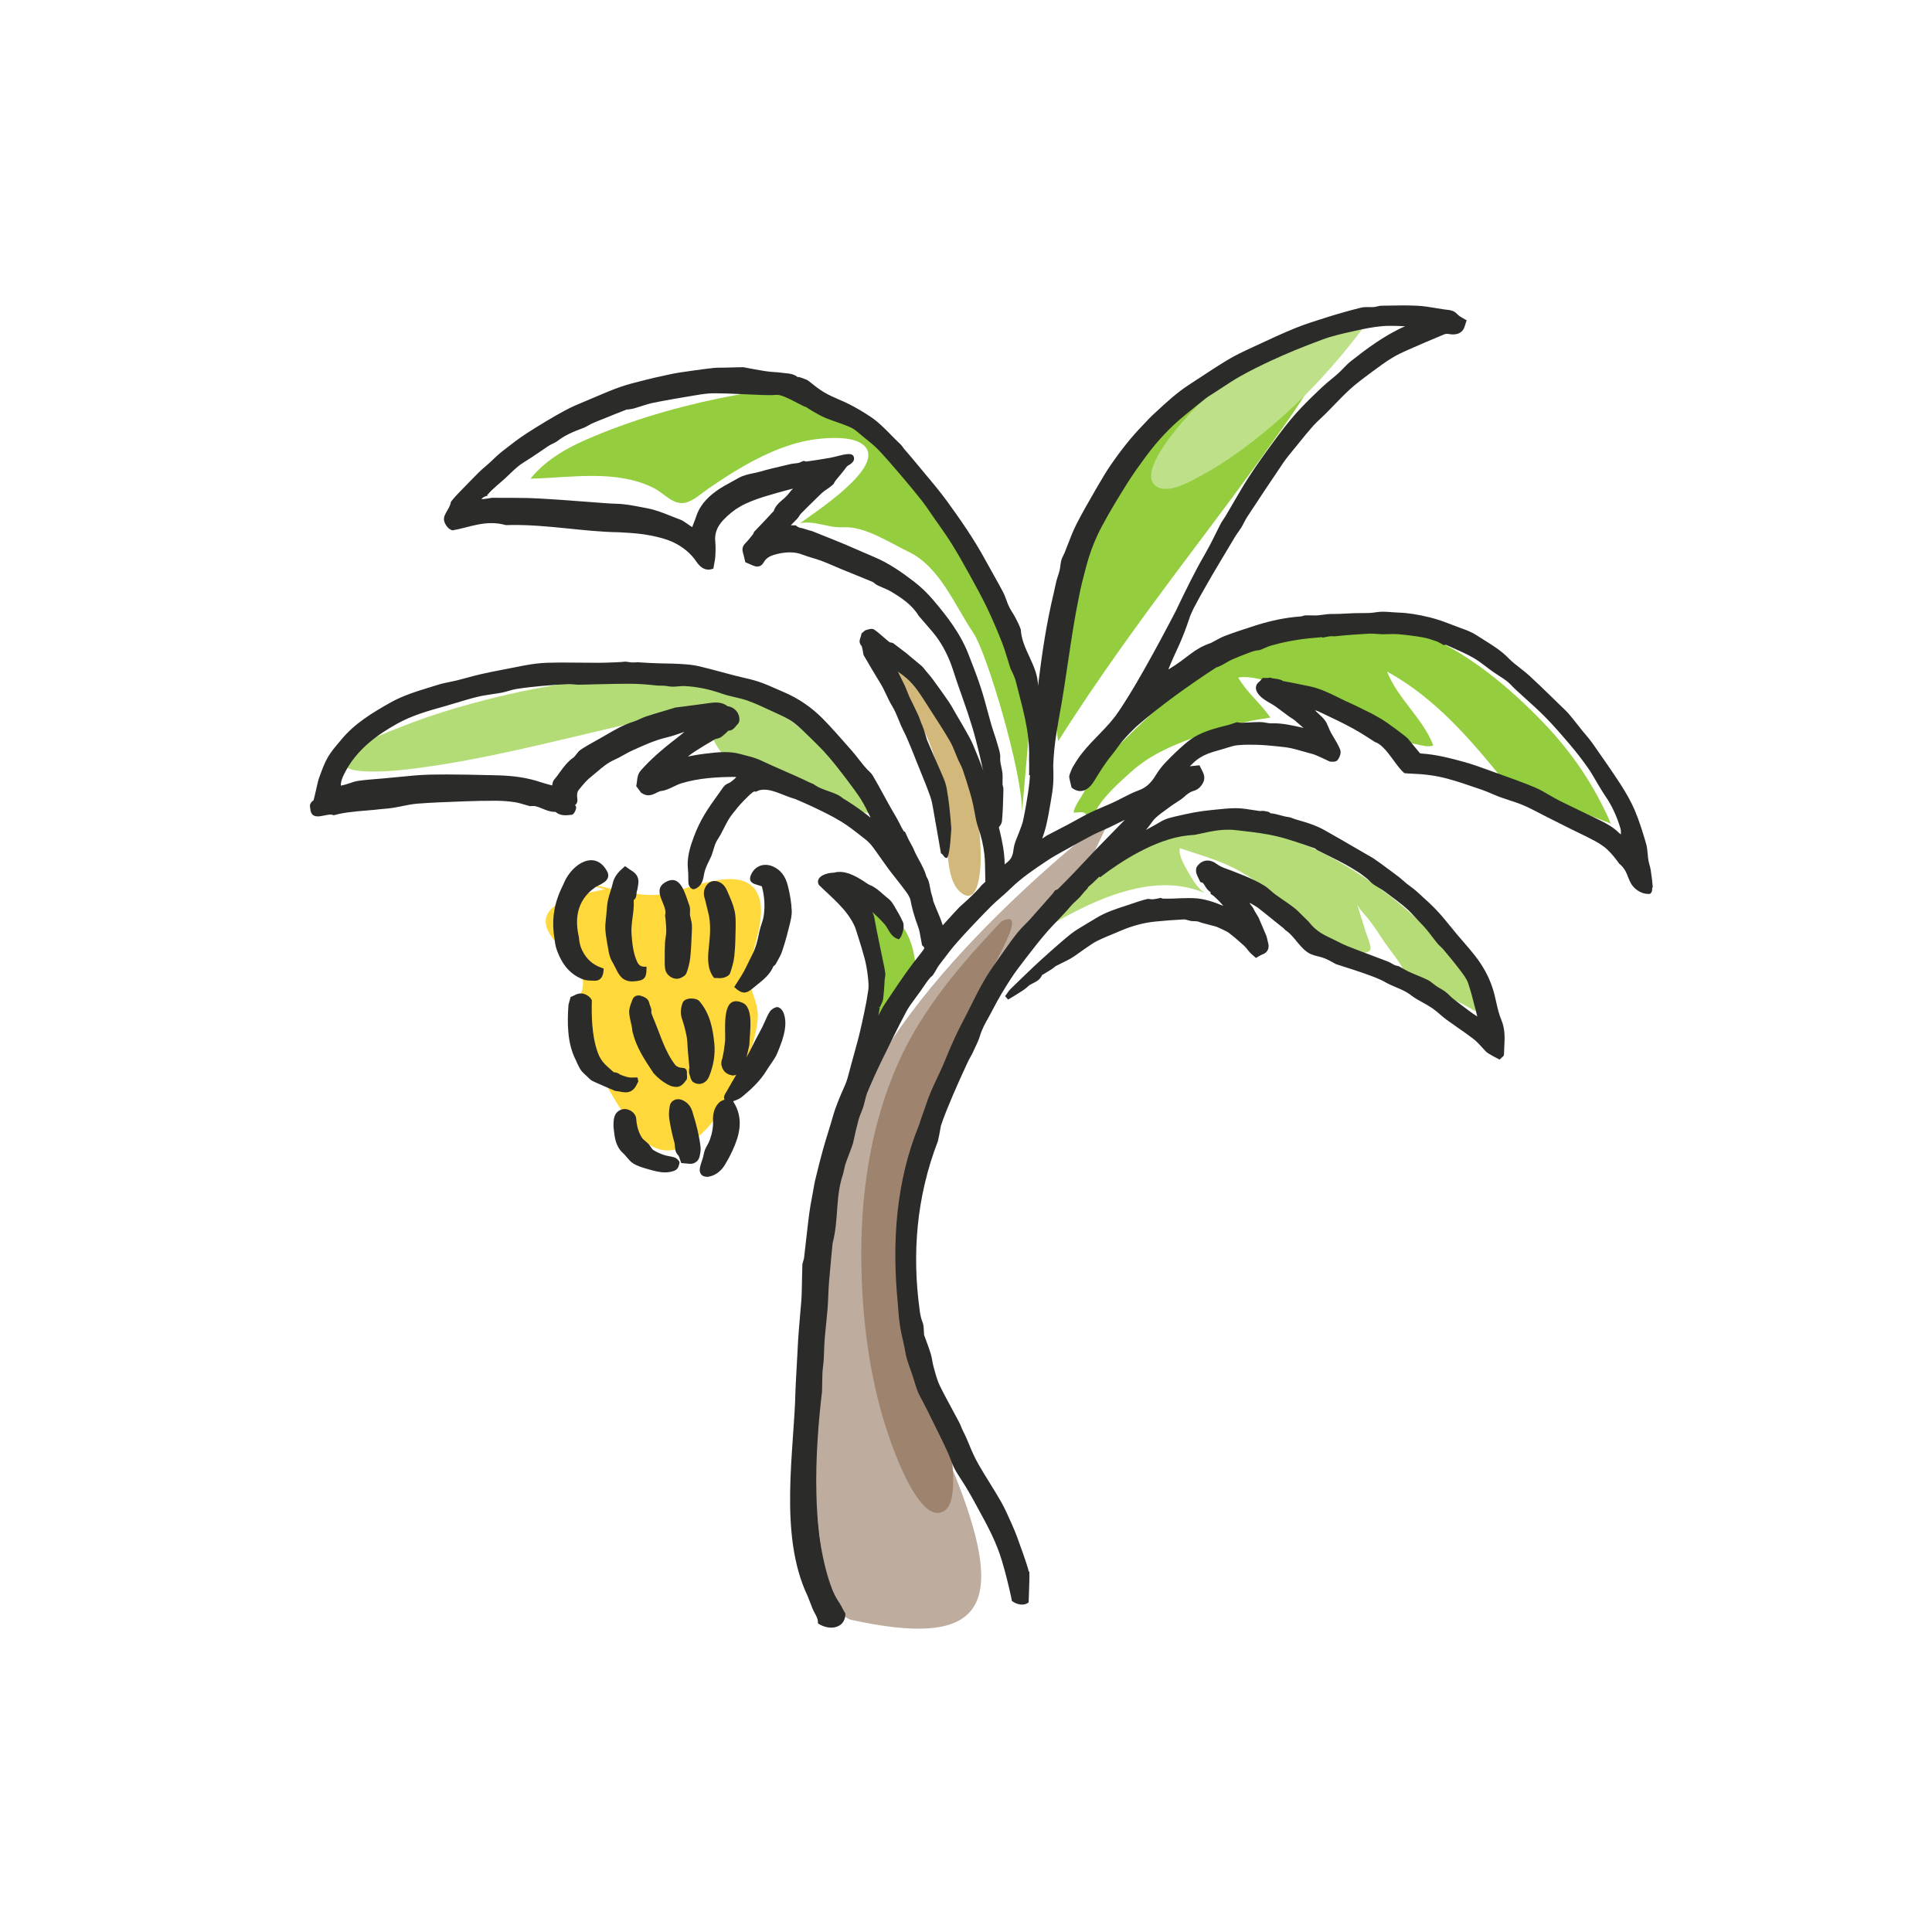 <?xml version="1.0" encoding="UTF-8"?><svg id="Ebene_1" xmlns="http://www.w3.org/2000/svg" xmlns:xlink="http://www.w3.org/1999/xlink" viewBox="0 0 500 500"><defs><style>.cls-1{mask:url(#mask);}.cls-2{filter:url(#luminosity-noclip);}.cls-3{fill:#ffd83b;}.cls-4{fill:#b4dc76;}.cls-5{fill:#b5dc77;}.cls-6{fill:#9e846e;}.cls-7{fill:#bee089;}.cls-8{fill:#bead9e;}.cls-9{fill:#d2b87a;}.cls-10{fill:#94cd3d;}.cls-11{fill:#2b2b2a;}.cls-12{fill:url(#Unbenannter_Verlauf_2);}</style><filter id="luminosity-noclip" x="74.85" y="72.95" width="358.83" height="351.78" color-interpolation-filters="sRGB" filterUnits="userSpaceOnUse"><feFlood flood-color="#fff" result="bg"/><feBlend in="SourceGraphic" in2="bg"/></filter><linearGradient id="Unbenannter_Verlauf_2" x1="-521.52" y1="-1367.69" x2="-517.65" y2="-1367.69" gradientTransform="translate(5626.33 -14070.58) scale(10.47 -10.47)" gradientUnits="userSpaceOnUse"><stop offset="0" stop-color="#fff"/><stop offset="1" stop-color="#000"/></linearGradient><mask id="mask" x="74.85" y="72.95" width="358.83" height="351.78" maskUnits="userSpaceOnUse"><g class="cls-2"><rect class="cls-12" x="77.84" y="76" width="352.85" height="345.67" transform="translate(-4.3 4.48) rotate(-1)"/></g></mask></defs><path class="cls-10" d="m233.69,239.83c-2.38-3.65-6.01-6.46-10.13-7.86,1.39,12.07,2.02,24.22,1.9,36.37,0-.32,4.61-3.36,5.15-3.88,1.6-1.57,3-3.35,4.14-5.27,1.05-1.77,2.23-3.91,2.51-5.98.23-1.75-.35-3.77-.61-5.5-.42-2.8-1.41-5.51-2.96-7.88Z"/><g class="cls-1"><path class="cls-3" d="m157.27,230.34c.36.05.56-.1.6-.45-6.29,1.37-21.83,3.48-14.9,12.86,3.26,4.42,9.68,8.04,7.44,14.21-2.29,6.32-1.73,10.06,1.85,16.01,3.82,6.35,7.52,13.22,11.82,19.24,13.79,19.3,31.91-17.27,32.05-29.29.05-4.43-2.86-7.35-2.26-11.82.78-5.74,5.98-16.78.85-21.67-5.49-5.23-18.54,1.86-25.03,2.16-6.64.31-13.35-2.47-19.94-3.25"/></g><path class="cls-4" d="m224.78,206.84c-6.21-7.28-12.48-14.72-20.26-20.4-9.23-6.73-20.12-9.95-31.43-10.76-15.97-1.15-32.24,1.56-47.66,5.52-7.25,1.86-14.45,4.07-21.41,6.83-4.52,1.79-10.19,3.74-13.77,7.2-6.42,6.2,12.45,4.19,14.55,3.95,15.63-1.76,31.04-5.49,46.33-9.1,5.87-1.39,11.72-2.84,17.63-4.04,3.32-.68,7.18-1.75,10.6-1.31,3.87.5,3.87,3.31,5.15,6.37,2.39,5.73,8.1,8.84,13.54,11.18,9.48,4.07,19.7,6.42,29.67,8.98.87-2.56-1.64-5.61-3.28-7.22-4.08-4.02-9.34-7.67-14.64-9.7"/><path class="cls-10" d="m264.51,210.04c0-10.51-9.13-41.11-12.61-46.25-4.8-7.06-8.65-17.12-16.82-21.02-4.91-2.34-11.23-6.62-16.82-6.31-4,.22-7.25-1.79-11.16-1.07,3.25-2.49,22.34-14.6,16.55-20.05-2.5-2.35-7.97-2.1-11.08-1.83-7.12.62-13.87,3.58-19.96,7.03-3.23,1.83-6.31,3.88-9.37,5.97-1.68,1.14-3.79,3.13-5.85,3.58-3.21.71-5.54-2.47-8.22-3.8-9.75-4.87-21.41-2.65-31.89-2.41,4.33-5.32,10.27-8.41,16.64-11.05,11.73-4.87,24.34-8.36,36.89-10.65,6.38-1.16,15.81-3.42,21.99-.21,2.82,1.47,4.5,4.47,6.77,6.57,4.08,3.79,8.5,7.01,12.09,11.29,6.3,7.49,12.99,12.12,17.1,20.84,6.55,13.9,16.86,29.73,17.87,45.2"/><path class="cls-9" d="m241.78,212.98c2.16-2.48,1.68-6.4,1.54-9.32-.19-3.99-1.7-9.05-3.32-12.74-2.17-4.95-5.26-9.54-8.01-14.26-1.1-1.89-3.88-5.55-3.14-7.69,8.2,6.53,15.27,13.26,19.07,22.4,3.88,9.34,5.66,19.84,5.9,29.72.05,1.99-.08,14.42-5.4,9.68-2.51-2.24-2.87-6.84-3.23-9.69-.7-5.36-.5-10.79-.39-16.17"/><path class="cls-10" d="m274.29,179.33c.72-16.94,2.92-32.96,11.8-47.77,9.85-16.42,24.79-30.35,40.68-40.87,3.97-2.62,10.57-7.73,15.73-7.24,4.45.43,1.93,6.06.83,8.51-3.69,8.22-9.23,15.72-14.41,23.03-6.99,9.86-14.28,19.49-21.53,29.16-11.67,15.56-23.13,31.21-33.52,47.66-.41-2.23-.7-5.74-.28-7.98.5-2.68,1.83-5.21,1.71-8"/><path class="cls-7" d="m338.3,85.32c-10.57,5.48-20.58,11.59-28.94,20.19-2.27,2.34-16.39,17.36-9.65,20.61,3.28,1.58,8.8-1.77,11.5-3.23,6.13-3.32,11.8-7.56,17.15-12.01,9.59-7.99,17.77-17.13,25.26-27.07-2.72-2.94-5.55-.78-8.15.8-3.3,2.02-6.85,3.68-10.18,5.72"/><path class="cls-5" d="m278.29,226.84c11.51-5.4,23.49-11.3,36.36-12.35,9.41-.77,18.43,1.69,26.81,5.84,11.82,5.86,22.76,14.29,31.74,23.92,4.16,4.45,10.29,10.75,8.58,17.46-3.73-2.36-8.11-4.2-12.18-5.88-1.39-.58-3.52-1.35-4.7-2.22-1.14-.83-1.6-2.58-2.29-3.73-1.32-2.2-3.04-4.14-4.46-6.28-1.41-2.11-2.73-4.21-4.35-6.17-.92-1.11-2-2.11-2.55-3.46.62,2.36,1.45,4.65,2.12,6.99.22.75,1.68,4.05,1.25,4.86-1.25,2.34-11.08-1.14-13.24-1.55-.18-3.19-5.91-7.3-8.09-9.34-3.93-3.66-7.41-6.58-12.04-9.24-5.19-2.98-10.33-4.29-15.9-6.18-.53,2.03,1.85,5.59,2.87,7.4.95,1.67,2.08,3.08,3.54,4.22-11.13-4.86-24.02-.14-34.01,5.03-5.37,2.77-10.6,6.15-15.61,9.53-2.65,1.8-4.81,4.28-7.48,5.99,5.09-4.53,9.46-10.06,14.05-15.12,2.45-2.7,4.6-5.31,7.76-7.2,1.64-.98,3.25-1.92,4.81-3.02"/><path class="cls-10" d="m282.79,199.84c21.67-22.62,50.07-49.91,84.02-36.37,12.55,5.01,23.56,14.07,32.81,23.76,7.37,7.71,13.04,16.16,17.27,25.92-6.04-2.26-11.73-4.82-18.06-6.34-2.84-.68-5.67-1.34-8.52-1.97-1.11-.24-3.61-.74-4.34-1.53,1.43.23,2.45-.58,3.83-.54-8.91-11.07-18.24-22.08-30.83-28.97,2.79,7.11,9.25,12.03,11.96,19.1-1.47.74-4.48-.51-6.14-.58-1.49-.06-2.87.28-4.05-.4-1.8-1.05-3.21-3.45-4.75-4.84-2.62-2.35-5.17-4.17-8.36-5.55-4.44-1.91-9.34-2.62-14.04-3.68-3.97-.89-9.05-3.16-13.14-2.51,2.27,3.99,5.87,6.71,8.31,10.38-6.81.88-13.45,2.89-19.89,5.22-5.87,2.12-11.42,4.57-16.09,8.77-2.86,2.57-6.04,5.37-8.25,8.55-.89,1.28-1.4,2.77-2.31,4.03-1.19-.06-.66-1.45-1.64-1.97-.57-.3-2.07.05-2.73-.02.22-1.52,1.14-2.74,1.92-4.02,1.21-1.99,1.96-3.44,2.65-5.66.58-1.86,1.3-4.49,2.89-5.79"/><path class="cls-8" d="m287.79,210.84s-56.01,42.2-68.01,80.36c-12,38.15-12.71,125.12.58,128.03,32.9,7.19,39.68-2.4,28.73-32.35-8.28-22.67-25.32-49.2-17.31-77.11,8-27.91,22-55.27,26-60.28,4-5,25-28.1,25-28.1"/><path class="cls-6" d="m258.79,238.84c-10.35,10.99-20.11,22.3-26.32,36.22-7.34,16.42-9.88,34.68-9.55,52.56.31,16.5,2.77,33.62,8.93,49.02,1.16,2.89,7.08,17.99,12.56,14.36,2.02-1.33,2.18-4.91,2.26-7.02.15-4.22-.57-8.48-1.49-12.58-2.2-9.82-6.08-19.11-9.47-28.55-2.91-8.1-3.43-16.9-2.73-25.6.75-9.17,2.52-17.38,6.16-25.72,4.29-9.83,9.06-19.5,12.3-29.75,2.37-7.52,16.22-27.57,7.81-23.37"/><path class="cls-11" d="m182.89,304.54c-.78,0-1.2-.33-1.43-.6-.25-.31-.5-.89-.29-1.87.12-.54.29-1.06.46-1.57.1-.31.21-.63.3-.94.07-.24.12-.49.17-.73.09-.43.19-.87.36-1.3.17-.42.39-.81.6-1.19.23-.42.45-.82.6-1.23.67-1.84.94-3.44.87-5.05-.07-1.39.15-3.34,1.59-4.73.39-.38.89-.57,1.38-.74-.04-.09-.07-.17-.09-.26-.15-.61.2-1.16.45-1.56.05-.09.1-.16.15-.24.95-1.69,1.93-3.36,2.92-5.03.79-1.35,1.59-2.7,2.36-4.06.52-.91,1-1.87,1.46-2.8.27-.54.54-1.08.82-1.62.23-.44.46-.87.7-1.3.34-.62.67-1.23.98-1.85.23-.48.45-.97.67-1.45.36-.82.73-1.66,1.2-2.45.39-.67,1.28-1.26,2-1.34h0c.81,0,1.52,1.03,1.71,1.6.4,1.17.51,2.33.36,3.65-.28,2.4-1.16,4.56-2.02,6.65-.43,1.04-1.08,1.97-1.7,2.86-.35.5-.7,1.01-1.01,1.52-1.73,2.88-4.11,5.04-6.43,6.95-.64.52-1.4.83-1.92.99-.27.08-.34.16-.34.17,0,0,0,.1.14.31,1.7,2.72,1.98,5.89.84,9.44-.68,2.1-1.69,4.27-3.11,6.62-.98,1.63-2.35,2.7-3.97,3.08-.28.07-.55.1-.79.1"/><path class="cls-11" d="m192.59,256.86c-.84,0-1.56-.54-2.22-1.11l-.35-.31.25-.4c.23-.37.46-.74.7-1.1.52-.8,1.05-1.64,1.52-2.48.43-.79.83-1.61,1.21-2.41.32-.67.64-1.33.98-1.98,1-1.92,1.47-4.03,1.82-5.86.14-.68.35-1.35.56-1.99.23-.71.45-1.37.56-2.06.41-2.52.26-5.14-.46-7.78,0,0,0,.01,0,.01-.02,0-.08-.04-.13-.06-.26-.09-.51-.17-.77-.24-.29-.08-.58-.17-.87-.27-.43-.16-.96-.41-1.18-.94-.22-.53-.03-1.09.17-1.54.7-1.58,2.09-2.52,3.73-2.52.66,0,1.32.15,1.97.44,1.95.87,3.19,2.49,3.81,4.95.59,2.34.92,4.45,1.01,6.45.05,1.33-.29,2.66-.62,3.95l-.16.64c-.59,2.38-1.14,4.29-1.74,6.02-.3.89-.77,1.71-1.22,2.51-.14.24-.27.48-.41.73-.12.22-.32.36-.46.46-.05.03-.11.08-.13.1-.87,2.11-2.56,3.46-4.2,4.77-.39.31-.78.62-1.16.95-.89.76-1.55,1.08-2.22,1.08"/><path class="cls-11" d="m153.88,253.81c-.21-.01-.41-.02-.62-.02-.78-.02-1.58-.04-2.31-.31-3.3-1.23-5.5-3.73-6.92-7.86-.14-.42-.24-.84-.32-1.25s-.13-.83-.18-1.23c-.96-5.78.09-9.98,2.34-14.42.19-.5.43-1,.71-1.47,2.47-4.29,7.86-7.13,10.7-1.45.53,1.58-.53,2.37-1.79,3.05-.42.23-.87.44-1.29.67-5.33,3.63-5.33,8.89-4.39,12.97.02.29.05.58.09.87.12.88.36,1.77.78,2.62,1.13,2.29,2.81,3.77,5.13,4.53l.41.14-.02.43c-.13,2.37-1.42,2.73-2.18,2.73h-.14Z"/><path class="cls-11" d="m163.64,253.99c-2.63,0-3.5-1.77-4.26-3.33-.18-.37-.36-.74-.56-1.09-.3-.51-.68-1.16-.91-1.83-.26-.73-.39-1.5-.51-2.16-.06-.38-.13-.76-.2-1.15-.22-1.24-.45-2.52-.53-3.8-.07-1.01.05-2.02.15-3,.03-.32.07-.64.1-.96l.07-.83c.08-.97.15-1.98.37-2.96.16-.75.39-1.48.62-2.19.22-.68.44-1.38.59-2.07.41-1.9,1.64-3.11,2.87-4.18l.33-.29.36.26c.14.1.27.19.41.29.26.19.52.39.8.55,1.57.93,2.12,2.07,1.8,3.82-.03.14-.05.29-.07.44-.06.41-.12.82-.27,1.24-.05.15-.06.34-.08.55-.03.5-.08,1.18-.72,1.64,0,.03,0,.05,0,.08.1,1.5-.1,2.98-.29,4.4-.19,1.49-.38,2.89-.27,4.32.19,2.38.39,4.85,1.44,7.14.42.91.98,1.3,1.88,1.3h.55v.56c.02,2.53-.77,3.03-3.15,3.22-.18.02-.36.02-.53.02"/><path class="cls-11" d="m152.94,279.49c-.21-.15-.41-.31-.6-.51-.24-.26-.5-.5-.77-.74-.55-.5-1.12-1.02-1.49-1.69-.21-.37-.4-.75-.59-1.13s-.35-.77-.51-1.15c-2.2-4.32-2.2-9.57-1.86-14.23.08-.32.17-.64.26-.96.08-.27.15-.53.22-.79l.07-.26.45-.2c.15-.06.34-.14.5-.23.57-.33,1.14-.5,1.7-.5s1.06.15,1.58.45c.31.18.57.38.78.6.21.22.37.46.49.73-.09,3.72-.09,8.98,1.53,13.52.1.29.22.57.35.85.53,1.1,1.3,2.08,2.3,2.92.22.19.43.37.63.56.2.18.4.36.6.53,0,0,.23.21.27.25.04,0,.08,0,.12,0,.65,0,1.13.32,1.52.58.22.15,1.81.68,2.34.75.21.03.41.03.62.03.17,0,.35,0,.53-.01.19,0,.38-.01.56-.01h.45l.21,1.03-.1.18c-.08.14-.15.29-.22.43-.17.36-.36.72-.62,1.06-.61.77-1.38,1.15-2.36,1.15-.5,0-.99-.09-1.47-.19-.34-.07-.68-.13-1.02-.15-.15-.01-.27-.06-.38-.11,0,0-5.58-2.33-6.12-2.74Z"/><path class="cls-11" d="m185.8,253.12c-.17,0-.34-.01-.53-.01h-.44s-.17-.22-.17-.22c-1.64-2.18-1.5-4.98-1.25-7.42l.02-.15c.32-3.08.65-6.26-.18-9.32-.16-.58-.3-1.17-.44-1.76-.16-.7-.33-1.4-.53-2.09-.29-1.01-.07-2.19.59-3.06.52-.7,1.27-1.09,2.03-1.09,1.44.04,2.57.91,3.23,2.43l.28.63c.64,1.47,1.31,2.99,1.68,4.58.34,1.41.31,2.89.29,4.33v.41c-.04,2.27-.09,4.68-.34,7.05-.17,1.59-.64,3.13-1.09,4.43-.25.72-1.3,1.07-1.74,1.19-.34.09-.68.1-.94.1-.15,0-.3,0-.46,0"/><path class="cls-11" d="m175.14,253.31c-1.4,0-2.77-1.15-3-2.52-.07-.45-.11-.95-.11-1.53v-.86c0-1.44,0-2.93.07-4.39.02-.49.1-.96.17-1.43.08-.53.16-1.03.16-1.52,0-1.09-.07-2.16-.19-3.19-.04-.34-.08-.68-.13-1.02.95-2.64-4.31-6.84.95-8.94,3.15-1.05,4.2,3.15,5.43,6.69.05.26.09.52.1.79.01.27,0,.55-.03.84-.06.49.07,1.03.22,1.6.1.41.21.84.25,1.28.08.8.03,1.61,0,2.39l-.08,1.62c-.07,1.54-.14,3.14-.32,4.7-.15,1.33-.47,2.68-.96,3.98-.3.82-1.44,1.27-1.78,1.39-.24.08-.5.12-.76.12"/><path class="cls-11" d="m173.57,281.04c-1.37-.61-2.53-1.43-3.52-2.37-.33-.31-.64-.64-.94-.97-2.36-3.54-4.46-6.69-5.43-10.74-.03-.38-.08-.76-.15-1.15s-.16-.78-.26-1.18c-.19-.84-.39-1.71-.44-2.61-.05-.97.32-1.93.67-2.84l.18-.47c.25-.68.84-1.09,1.58-1.09.23,0,.46.04.69.12.82.29,1.83.63,2.08,1.86.05.23.14.47.24.72.1.27.2.54.27.81.06.24.04.47.02.67,0,.11-.02.26,0,.32.12.34.24.68.37,1.02,2.02,4.71,3.07,8.91,5.88,12.54.22.2.47.36.77.48.3.12.66.19,1.09.21.43,0,.69.18.83.33.22.24.31.59.27,1.03-.02.16,0,.36.02.55.04.5.09,1.06-.3,1.38-1.29,1.85-2.34,1.85-3.94,1.37"/><path class="cls-11" d="m180.92,280.52c-.51,0-1.01-.15-1.47-.44-.54-.34-.72-1.04-.89-1.66-.05-.2-.1-.4-.17-.57-.09-.24-.07-.47-.05-.65,0-.05,0-.1,0-.15v-.52h.1s-.1-1.04-.1-1.04c-.11-1.2-.22-2.4-.33-3.61-.04-.43-.06-.85-.08-1.28-.04-.81-.08-1.57-.22-2.32-.31-1.62-.71-3.17-1.2-4.58-.44-1.28-.4-2.6.14-4.14.29-.85,1.38-1.15,2.3-1.15s1.69.27,2.09.74c2.7,3.18,3.43,7.04,3.81,10.74.3,2.87-.15,5.81-1.35,8.73-.48,1.18-1.48,1.91-2.61,1.91"/><path class="cls-11" d="m172.07,303.41c-1.4,0-2.73-.38-4.03-.74l-.32-.09c-1.26-.36-2.69-.75-3.87-1.5-.65-.41-1.15-1.01-1.63-1.58-.31-.38-.61-.73-.94-1.03-1.94-1.75-2.19-4-2.41-5.98-.03-.31-.07-.62-.1-.92v-.33c.03-1.65.07-3.36,2.07-4.09.25-.09.53-.14.82-.14,1.32,0,2.88,1.04,2.99,2.55.15,1.98.64,3.58,1.49,4.88.19.29.49.55.81.82.16.14.32.27.47.41.05.05.1.09.15.13.13.11.26.23.37.36.15.19.29.4.43.61.23.35.44.68.7.85.74.48,1.64.9,2.78,1.29.41.14.86.22,1.32.31.46.09.94.17,1.4.32.46.15,1.03.68,1.2,1.03.12.24.09.44.05.56-.04.11-.07.22-.1.32-.12.48-.31,1.21-1.28,1.56-.75.27-1.52.4-2.36.4"/><path class="cls-11" d="m189.71,278.33c-.1,0-.19,0-.27-.03-1.56-.31-2.4-1.14-2.73-2.67-.13-.62.02-1.09.16-1.5.05-.13.09-.26.12-.41.25-1.09.42-2.22.55-3.34.05-.37.09-.75.13-1.12.11-3.51-.94-11.92,4.31-9.81,3.15,1.05,2.1,7.36,1.94,11.02-.08.36-.15.71-.23,1.05-.38,1.72-.75,3.32-1.2,4.91-.31,1.09-1.9,1.9-2.79,1.9"/><path class="cls-11" d="m178.61,301.19c-.1,0-.2,0-.31-.02l-1.99-.17-.12-.32c-.09-.21-.15-.43-.22-.65-.12-.41-.26-.84-.48-1.07-.72-.75-.78-1.6-.83-2.34-.02-.34-.05-.67-.13-.95-.55-1.93-.99-3.96-1.31-6.04-.15-.99-.11-2.11.12-3.43.18-1.02,1.08-1.73,2.19-1.73.35,0,.69.07,1.01.21,1.3.55,2.18,1.54,2.62,2.92,1.13,3.54,1.81,6.46,2.14,9.19.1.8-.06,1.63-.22,2.41-.26,1.24-1.21,2-2.48,2"/><path class="cls-11" d="m255.16,230.98c-.06-.8-.1-1.61-.14-2.42-.04-.93-.05-1.86-.06-2.8-.02-1.54-.03-3.14-.2-4.67-.26-2.28-.8-4.65-1.64-7.03-.43-1.21-.66-2.51-.88-3.76-.11-.64-.23-1.28-.37-1.91-.28-1.27-.54-2.29-.82-3.22-.6-2.01-1.2-3.97-1.87-5.89-.21-.61-.49-1.18-.79-1.78-.17-.36-.35-.71-.51-1.08-.23-.52-.44-1.05-.65-1.58-.41-1.01-.82-2.05-1.35-2.96-1.56-2.69-3.23-5.27-5.09-8.13-.34-.53-.69-1.07-1.03-1.61-1.49-2.35-3.02-4.77-5.04-6.53-.74-.65-1.52-1.21-2.35-1.81.04.09.09.17.13.26.54,1.08,1.08,2.17,1.6,3.27.26.56.49,1.14.72,1.72.16.42.33.85.51,1.26.15.34.32.67.49,1,.14.28.29.55.42.84.19.41.39.81.58,1.21.5,1.02,1.03,2.08,1.39,3.21.14.41.31.81.5,1.24.46,1.05,1.16,3.59,1.16,3.59l.7,1.65c.4.94.79,1.86,1.19,2.77.28.66.57,1.31.86,1.96.56,1.27,1.12,2.53,1.65,3.81.32.78.57,1.61.72,2.41.31,1.74.54,3.3.69,4.75l.02.18c.19,1.82.39,3.69.5,5.55q-.45,7.56-1.24,7.56c-.37,0-.57-.28-.77-.55-.13-.18-.29-.41-.47-.53l-.2-.13s-1.89-10.77-1.95-11.13c-.21-1.23-.43-2.51-.84-3.64-.77-2.18-1.66-4.35-2.51-6.45-.36-.89-.72-1.78-1.08-2.67l-.4-1.02c-.28-.73-.57-1.45-.87-2.17l-.46-1.09c-.48-1.16-.97-2.36-1.55-3.45-.48-.93-.89-1.92-1.27-2.87-.51-1.27-1-2.46-1.66-3.54-.6-.97-1.09-2.02-1.57-3.03-.48-1.01-.96-2.05-1.55-2.99-1.39-2.24-2.73-4.53-4.21-7.07-.16-.28-.21-.6-.24-.88-.02-.12-.03-.25-.06-.36-.04-.16-.07-.34-.11-.51-.06-.31-.13-.7-.25-.83-.68-.78-.5-1.47-.26-2.11.1-.25.16-.52.2-.72l.1-.38.14-.11c.1-.09.2-.17.28-.25.23-.22.47-.44.79-.52l.28-.08c.34-.1.71-.21,1.08-.21.29,0,.54.07.74.22.83.58,1.62,1.27,2.38,1.93.49.43.98.85,1.49,1.25.11.09.32.12.51.16.12.02.24.04.33.07l.1.03,3.45,2.62s2.24,1.9,3.16,2.64c.51.41,1.04.83,1.47,1.4.32.43.67.83,1.01,1.23.41.48.82.97,1.2,1.49,1.66,2.26,2.99,4.13,4.19,5.88.49.72.93,1.5,1.35,2.26.19.32.37.65.56.98l.61,1.03c.51.86,1.02,1.72,1.5,2.59.17.3.34.6.51.9.6,1.05,1.21,2.14,1.7,3.29,1.16,2.77,2.36,5.64,3.32,8.64.61,1.9,1.08,3.88,1.54,5.81.24.99.47,1.98.73,2.97.17.68.37,1.35.56,2.02.25.88.5,1.76.72,2.65.66,2.75,1.3,5.71,1.33,8.84,0,.4.03.79.05,1.19.03.55.07,1.11.05,1.67,0,.18-.02.36-.03.54l-.02.2-4.84,5.01-.09-1.24Z"/><path class="cls-11" d="m427.74,229.67c-.09-1.29-.25-2.67-.53-4.47-.07-.48-.2-.93-.32-1.38-.12-.42-.22-.82-.29-1.22-.09-.52-.13-1.05-.18-1.58-.08-.9-.16-1.82-.42-2.71-.82-2.82-1.73-5.81-2.97-8.71-.86-2.02-2.04-4.16-3.7-6.73-2.09-3.22-4.33-6.41-6.5-9.51l-.85-1.21c-.48-.68-1.03-1.32-1.55-1.94-.29-.34-.58-.68-.86-1.02-.4-.5-.8-1-1.19-1.5-.73-.92-1.48-1.88-2.26-2.8-.61-.72-1.3-1.37-1.96-2l-.48-.46c-.68-.65-1.35-1.31-2.02-1.97-1.9-1.85-3.87-3.76-5.86-5.59-.78-.71-1.62-1.37-2.43-2-1.04-.81-2.12-1.65-3.03-2.59-1.82-1.88-4-3.23-6.11-4.55-.71-.44-1.42-.88-2.11-1.34-1.21-.8-2.6-1.31-3.95-1.8-.29-.1-.58-.21-.86-.32l-1.32-.5c-1.9-.73-3.86-1.48-5.87-1.97-3.26-.8-5.88-1.2-8.24-1.26-.57-.02-1.15-.06-1.72-.11-.72-.05-1.47-.12-2.23-.12-.68,0-1.28.05-1.85.15-1.11.19-2.24.21-3.41.21h-.73c-.49,0-.97,0-1.46.02-.65.02-1.3.05-1.94.09-1.15.06-2.33.12-3.49.12h-.5c-.73,0-1.45.1-2.15.19-.69.09-1.35.19-2,.19-.51,0-2.57-.09-2.94.04-.28.1-.55.19-.79.21-3.72.26-7.48,1.01-11.5,2.27-3.15.99-5.7,1.85-8.02,2.72-.91.34-1.77.8-2.6,1.26-.38.21-.76.41-1.14.61-4.75,1.63-5.8,3.74-11.06,6.89,2.1-5.26,3.15-6.31,5.7-13.94.27-.63.55-1.29.86-1.9,1-1.94,2.1-3.88,3.17-5.75l.06-.11c1.06-1.88,2.16-3.74,3.26-5.59,1.45-2.45,2.91-4.89,4.38-7.32.21-.34.44-.67.68-.99.26-.36.51-.71.74-1.08.26-.43.5-.88.73-1.33.3-.57.58-1.1.92-1.61,2.82-4.29,6.02-9.14,9.25-13.88.81-1.18,1.74-2.32,2.65-3.42.29-.35.58-.7.87-1.06l.71-.88c1.13-1.4,2.31-2.85,3.52-4.21.6-.67,1.28-1.3,1.94-1.92.44-.41.87-.81,1.29-1.23.72-.72,1.43-1.46,2.14-2.19,1.35-1.4,2.74-2.84,4.19-4.16,1.57-1.43,3.33-2.74,5.03-4l.84-.62c1.54-1.15,3.19-2.36,4.93-3.43,1.27-.78,2.62-1.42,4.26-2.15,2.86-1.27,5.92-2.58,9.36-4,.18-.07.41-.11.67-.11.17,0,.34.02.5.05.37.07.72.1,1.05.1,1.49,0,2.54-.68,2.96-1.93.12-.35.23-.7.32-.99l.24-.74-.39-.22c-.17-.1-.34-.2-.51-.29-.35-.2-.68-.38-.98-.6-.18-.13-.34-.29-.51-.45-.33-.31-.67-.64-1.12-.82-.58-.24-1.2-.31-1.8-.37-.21-.02-.41-.05-.62-.08-.67-.1-1.33-.21-2-.32-1.55-.26-3.16-.53-4.76-.61-1.11-.06-2.33-.09-3.71-.09-1.27,0-2.53.02-3.8.05l-1.83.03c-.41,0-.79.1-1.15.19-.28.07-.55.13-.79.15-.22.02-.43.02-.65.02-.18,0-.93-.01-1.12-.01-.46,0-1.01.02-1.57.15-2.63.64-5.37,1.41-8.38,2.34l-.31.1c-2.78.87-5.65,1.76-8.39,2.87-3.32,1.35-6.62,2.89-9.81,4.38l-1.45.67c-2.07.96-4.21,1.96-6.2,3.16-2.49,1.5-4.96,3.13-7.35,4.7-.9.59-1.79,1.18-2.69,1.76-3.21,2.09-6.03,4.72-8.76,7.25l-.8.75c-.54.5-1.04,1.04-1.53,1.57-.27.29-.55.59-.83.88-2.83,2.9-5.57,6.31-8.38,10.41-.98,1.43-1.96,3.01-3.16,5.11l-1.01,1.74c-1.57,2.72-3.2,5.54-4.65,8.4-.82,1.62-1.49,3.34-2.13,5.01-.31.8-.62,1.6-.94,2.39-.09.22-.2.43-.31.65-.2.39-.4.8-.52,1.25-.12.48-.19.96-.24,1.42-.05.42-.1.81-.2,1.19-.12.49-.27.97-.43,1.45-.17.53-.36,1.09-.48,1.66-.21.95-.42,1.9-.63,2.85-1.95,8.16-3,15.52-4.05,23.93,0-5.26-4.2-9.46-4.45-14.59-.37-1.08-.9-2.13-1.37-3.03-.24-.46-.51-.91-.79-1.35-.33-.53-.65-1.04-.9-1.57-.25-.53-.45-1.08-.66-1.66-.26-.69-.52-1.41-.87-2.09-.82-1.55-1.69-3.1-2.53-4.6-.65-1.16-1.31-2.32-1.94-3.49-3.01-5.56-6.56-10.65-9.95-15.31-1.92-2.65-4.07-5.2-6.14-7.66-1.02-1.21-2.05-2.43-3.05-3.66-.18-.22-1.6-1.89-1.74-2.03-.19-.2-.34-.42-.5-.64-.22-.31-.46-.63-.76-.91-.81-.75-1.61-1.57-2.38-2.35-1.65-1.69-3.36-3.44-5.42-4.79-1.83-1.21-3.56-2.22-5.27-3.1-.93-.48-1.9-.9-2.83-1.3-1.31-.57-2.66-1.16-3.88-1.9-1.38-.83-2.63-1.84-3.96-2.91-.58-.47-2.66-1.06-2.66-1.06-.01.07-.03.12-.04.15-.05-.02-.12-.06-.21-.14-.95-.75-2.05-.85-3.03-.94-.26-.02-.52-.05-.78-.09-.9-.13-1.82-.18-2.7-.24-2.16-.13-7.27-1.22-7.45-1.22-.28,0-3.16.05-3.57.08-.48.03-.96.04-1.44.04h-.75c-.74,0-1.35.01-1.97.08-3.11.35-6.25.8-8.9,1.2-1.06.16-2.13.39-3.15.62l-1.32.29c-1.23.26-2.5.54-3.74.86-.5.13-1,.25-1.5.38-1.76.44-3.57.9-5.32,1.5-2.08.71-4.13,1.59-6.11,2.43l-.99.42c-.56.24-1.13.48-1.69.71-1.92.79-3.9,1.62-5.76,2.62-3.05,1.66-6.3,3.6-9.94,5.94-2.03,1.32-3.97,2.83-5.85,4.3l-.56.44c-.73.57-1.4,1.21-2.05,1.83-.34.32-.68.65-1.03.97-.34.31-.7.61-1.05.92-.62.53-1.26,1.08-1.85,1.67-.82.82-1.63,1.64-2.44,2.48-.27.28-.54.55-.81.83-.99,1.06-2.06,2.08-2.99,3.14-.31.35-.61.71-.88,1.08-.48,2.46-2.58,3.51-1.53,5.61.26.53.56.92.88,1.21s.67.47,1.04.58c4.39-.74,8.59-2.84,13.82-1.36.52-.02,1.04-.03,1.56-.03,9.36-.11,18.82,1.77,27.75,1.88.35.02.69.04,1.04.06,2.43.14,4.92.32,7.34.82,1.81.38,3.92.88,5.75,1.77,2.49,1.2,4.46,2.87,5.86,4.95.92,1.37,1.97,2.07,3.11,2.07.33,0,.66-.06.99-.17l.31-.11.05-.33c.05-.31.1-.61.16-.91.12-.67.26-1.36.29-2.05.09-1.52.08-2.74-.03-3.84-.19-1.92.5-3.72,2.02-5.36,1.35-1.45,2.91-2.7,4.5-3.6,1.93-1.1,4.09-1.85,5.96-2.45,2.15-.68,4.31-1.27,6.59-1.88.35-.09.7-.19,1.06-.28-.36.35-.67.74-.97,1.11-.23.29-.45.57-.7.82-.31.33-.66.63-1.03.95-.9.77-1.91,1.64-2.31,2.99-.06.04-.13.1-.2.17,0,0-1.72,1.85-2.12,2.28-.6.64-2.48,2.61-2.48,2.61-.25.18-.35.44-.43.65-.03.08-.06.17-.09.2-.63.82-1.32,1.68-2.08,2.46-.64.65-.82,1.39-.55,2.33.15.51.27,1.03.39,1.55l.23.94.73.32c.38.16.76.33,1.16.5.48.21.87.3,1.21.3.93,0,1.42-.67,1.71-1.18.75-1.32,2.19-1.8,3.63-2.12,1.12-.25,2.13-.37,3.08-.37,1.2,0,2.27.19,3.28.59.87.34,1.77.61,2.63.87.75.22,1.52.46,2.26.73,1.02.38,2.05.82,3.04,1.25.62.27,1.23.53,1.85.79,1.08.44,2.16.88,3.24,1.32,1.71.69,3.41,1.38,5.11,2.09.15.07.31.2.48.34.19.16.41.35.68.48.48.24.98.45,1.48.67.79.34,1.54.65,2.23,1.07,2.64,1.59,5.35,3.38,7.06,6.21.05.09.12.16.19.23.52.63,1.07,1.24,1.61,1.86,1.19,1.35,2.42,2.75,3.42,4.24,1.57,2.34,2.82,5,3.74,7.9.66,2.1,1.4,4.2,2.12,6.23.54,1.52,1.08,3.05,1.59,4.58.89,2.68,1.57,4.92,2.11,7.03.9,3.46,1.56,6.31,2.07,8.98.21,1.11.31,2.27.4,3.39.06.73.12,1.45.21,2.17.06.45.05.92.05,1.4,0,1.07-.01,2.18.6,3.3.16.3.05.92-.04,1.46-.03.19-.06.37-.09.55-.12.87-.05,1.94,1.47,2.43l.39.13.24-.34c.13-.19.29-.38.46-.57.44-.51.94-1.09,1.01-1.79.22-2.22.28-4.48.34-6.67l.04-1.58c.01-.31-.06-.59-.13-.84-.05-.18-.09-.34-.09-.49-.01-.37,0-.74,0-1.11.02-.58.03-1.17-.03-1.77-.06-.54-.18-1.08-.29-1.59-.17-.79-.34-1.53-.29-2.24.07-1.08-.21-2-.48-2.88-.07-.24-.15-.49-.22-.74-.25-.95-.57-1.9-.87-2.8-.25-.75-.5-1.49-.72-2.25-.34-1.19-.67-2.39-.99-3.58-.52-1.92-1.05-3.91-1.68-5.85-.8-2.5-1.77-4.99-2.7-7.4l-.54-1.39c-2.15-5.58-5.83-10.18-9.11-14.05-1.56-1.83-3.25-3.45-5.02-4.81-3.11-2.38-6.53-4.8-10.41-6.4-1.27-.53-2.53-1.08-3.8-1.64-1.16-.51-2.31-1.02-3.48-1.51-2.6-1.08-5.25-2.14-7.82-3.16l-.8-.32c-.24-.09-.48-.14-.7-.19-.24-.05-2.25-.74-2.42-.67-.08,0-.31-.11-.44-.17-.11-.05-.23-.11-.32-.17-.1-.1-.29-.3-.58-.31-.36-.02-.71-.02-1.09-.02l.22-.22c.5-.5.99-.99,1.46-1.5.21-.23.37-.48.53-.73.15-.24.29-.46.46-.62,1.35-1.37,2.72-2.7,4.09-4.04l.79-.77c.29-.29.64-.62,1.01-.9.29-.22.59-.42.89-.63.56-.38,1.13-.79,1.63-1.29.29-.7.93-1.39,1.45-2.01.68-.8,1.34-1.63,1.96-2.48.25-.34,2.39-1.05,1.77-2.62s-4.7.33-7.05.49c-.03.02-.07.04-.09.04-1.62.27-3.35.55-5.12.79-.1,0-.24-.04-.34-.08-.08-.02-.15-.05-.21-.06l-.16-.03-.15.06c-.16.07-.32.13-.46.2-.27.12-.51.22-.73.27-.29.06-.59.09-.89.12-.37.04-.75.08-1.13.17l-1.57.37c-2.07.48-4.22.98-6.31,1.59-.58.17-1.17.29-1.8.42-1.25.26-2.55.53-3.75,1.21-.59.34-1.19.67-1.79.99-1.36.74-2.77,1.5-4.04,2.43-2.71,1.97-4.35,4.06-5.17,6.57-.24.74-.52,1.45-.82,2.22-.07.17-.14.34-.2.51-.1-.05-.2-.11-.29-.17-.29-.19-.58-.39-.87-.6-.64-.46-1.3-.94-2.07-1.22-.81-.29-1.6-.61-2.4-.93-1.9-.76-3.86-1.54-5.97-1.94-.48-.09-.96-.19-1.45-.28-2.14-.42-4.36-.85-6.62-.9-1.11-.02-2.26-.11-3.36-.19l-.52-.04c-1.38-.1-2.76-.21-4.14-.31-2.2-.17-4.41-.34-6.62-.49-2.8-.19-5.69-.38-8.56-.46-1.29-.03-2.58-.04-3.86-.04h-2.36c-.89,0-1.78,0-2.67-.02-.14,0-2.52.45-2.73.34-.14-.07,1.05-1.05,1.74-.77l-.37-.17c.39-.47.77-.89,1.17-1.28.67-.65,1.4-1.28,2.1-1.88.48-.41.96-.83,1.42-1.25.43-.38.84-.78,1.25-1.18,1.17-1.13,2.28-2.19,3.65-3.01,1.37-.83,2.72-1.75,4.02-2.64.8-.55,1.61-1.11,2.43-1.64.28-.18.59-.33.92-.49.44-.21.91-.43,1.32-.74,1.86-1.44,3.95-2.36,6.52-3.3.55-.2,1.06-.49,1.56-.76.36-.21.73-.41,1.11-.57.97-.43,1.95-.82,2.94-1.2.45-.18.9-.36,1.35-.54l1.24-.51c1.07-.43,2.14-.86,3.23-1.27.06,0,.13.01.19.01h.12s.34-.05.34-.05c.38-.05.78-.11,1.18-.22.59-.17,1.18-.36,1.77-.55,1.05-.34,2.14-.68,3.22-.91,3.47-.7,6.96-1.29,10.53-1.88l.31-.05c1.55-.26,3.15-.52,4.7-.53h.34c2.09,0,4.21.09,6.26.19.84.04,1.69.07,2.53.1.51.02,1.02.05,1.52.07.69.04,1.39.07,2.08.09h.15c.52.02,1.04.03,1.57.03.5,0,.99-.01,1.49-.05.21-.02.41-.02.61-.02,1.95,0,7.05,3.3,7.38,3.11.25.15.49.31.74.47.42.27.84.55,1.28.79l.48.27c.88.5,1.79,1.01,2.75,1.39.88.35,1.78.67,2.67.98,1.25.44,2.54.89,3.75,1.44.84.39,1.61,1.04,2.36,1.69.22.18.43.37.65.55.3.24.6.48.9.72,1.11.9,2.27,1.83,3.25,2.86,1.93,2.03,3.78,4.21,5.58,6.31l.6.7c1.83,2.14,3.47,4.15,5.04,6.13.71.9,1.38,1.88,2.02,2.82l.62.91c.47.68.94,1.35,1.42,2.02,1.21,1.71,2.46,3.49,3.58,5.28,1.66,2.65,3.23,5.44,4.68,8.08l.06.11c1.56,2.82,3.16,5.73,4.57,8.68,1.29,2.7,2.55,5.64,3.86,8.99.53,1.37.97,2.82,1.39,4.21.23.77.46,1.53.71,2.29.49.92.91,1.87,1.25,2.81,1.71,6.93,3.81,13.24,3.57,20.45.04,1.11.03,2.25.02,3.35,0,.34,0,.69-.01,1.03l.23-.03s-.16,1.81-.15,1.9c-.22,1.99-.56,4.01-.9,6.05-.18,1.08-.4,2.16-.62,3.24l-.14.67c-.24,1.21-1.83,4.92-1.95,5.3-.19.59-.38,1.2-.46,1.83-.18,1.4-.41,2.54-1.55,3.47-1.6,1.31-3.14,2.72-4.63,4.1-.67.62-1.34,1.23-2.09,1.91-1.73,2.19-5.66,5.59-5.74,5.66-1.09,1.13-2.15,2.31-3.19,3.46-.39.43-.77.86-1.16,1.28-.03-.1-.07-.19-.1-.29-.27-.82-.53-1.59-.87-2.34-.38-.82-1.49-3.64-1.49-3.64,0-.05-.02-.11-.02-.16-.02-.11-.03-.22-.05-.33-.07-.33-.17-.65-.27-.97-.09-.29-.18-.59-.25-.88-.09-.37-.15-.74-.22-1.11-.1-.53-.2-1.08-.35-1.62-.09-.32-.24-.61-.38-.86-.12-.22-.23-.42-.29-.61-.4-1.45-1.12-2.76-1.81-4.02-.53-.97-1.08-1.97-1.52-3.1-.19-.34-.38-.7-.56-1.06-.24-.46-.48-.92-.74-1.38-.12-.22-.39-.82-.58-1.26l-.32-.67-.14.11c-.05-.07-.11-.14-.16-.22-.37-.56-.66-1.15-.97-1.78-.21-.43-.43-.86-.67-1.29-2.44-4.06-4.54-8.26-6.35-11.28-.2-.32-.45-.64-.76-.92-1.04-.95-1.9-2.07-2.82-3.24-.54-.69-1.09-1.41-1.68-2.08l-.85-.97c-2.16-2.46-4.39-5.01-6.71-7.39-2.96-3.03-6.44-5.4-10.35-7.06-.61-.26-1.23-.53-1.84-.8-1.45-.64-2.95-1.3-4.48-1.81-1.37-.46-2.79-.8-4.17-1.11-.72-.17-1.44-.33-2.15-.52-1.06-.27-2.11-.56-3.16-.84-1.99-.54-4.05-1.09-6.1-1.57-1.48-.34-3.02-.46-4.6-.56-1.18-.08-2.38-.1-3.54-.12-.73-.02-1.46-.03-2.19-.05-1.65-.06-3.4-.13-5.14-.26-.12,0-.24-.01-.36-.01-.22,0-.45.01-.67.03-.2.01-.39.02-.58.02-.45,0-1.8-.26-1.97-.21-.29.09-4.67.29-6.79.29-1.46,0-2.92-.02-4.38-.03-1.46-.02-2.92-.03-4.38-.03h-1.62c-1.93.02-3.93.03-5.88.28-2.06.26-4.12.68-6.12,1.08-.66.13-1.32.26-1.98.39l-.48.09c-1.87.36-3.8.73-5.69,1.17-1.2.28-2.39.6-3.57.92-.91.24-1.83.49-2.74.72-.62.15-1.23.28-1.85.4-.96.19-1.96.39-2.92.7-.65.21-1.31.41-1.97.61-3.52,1.08-7.16,2.19-10.47,4.07-4.64,2.63-9.1,5.33-12.5,9.42l-.64.76c-1.01,1.2-2.06,2.43-2.87,3.8-.91,1.54-1.52,3.24-2.12,4.89l-.13.35c-.3.82-.49,1.68-.67,2.51-.08.37-.16.74-.25,1.1l-.26,1.09c-.1.43-.21.86-.32,1.29-.46.32-.72.64-.84.97-.13.33-.12.66-.03,1,.24,4.15,4.45.99,6.08,1.91.43-.12.87-.23,1.32-.33,3.13-.68,6.5-.8,9.44-1.1.32-.04.63-.08.95-.11.31-.03.63-.06.96-.09.8-.07,1.64-.14,2.46-.26.89-.14,1.79-.31,2.65-.49,1.28-.26,2.6-.53,3.91-.63,3.59-.28,7.26-.41,10.81-.54l1.56-.06c2.57-.1,4.88-.14,7.07-.14h1.17c1.56.02,3.11.14,4.61.37.81.13,1.63.37,2.5.63.42.12.85.25,1.3.37l.07.02h.07c.09,0,.21,0,.34-.02.14,0,.3-.02.47-.02.18,0,.34.01.47.04.64.13,1.25.38,1.9.65.99.41,2.01.83,3.18.83.07,0,.13,0,.19,0,.9.79,1.9.88,2.57.88.46,0,.93-.05,1.38-.1l.29-.03c.58-.06,1.36-1.73,1.03-2.2-.05-.07-.19-.27-.21-.29,0,0,.03-.05.15-.14.43-.33.51-1.02.46-1.38-.13-.87-.18-1.78.36-2.44l.25-.3c.88-1.08,1.79-2.2,2.86-3.03.55-.43,1.08-.88,1.61-1.33,1.4-1.2,2.73-2.33,4.38-3.06.86-.38,1.69-.84,2.48-1.28.75-.42,1.52-.85,2.29-1.2l.5-.22c2.65-1.2,5.4-2.44,8.29-3.12,1.32-.31,2.61-.75,3.86-1.19.28-.1.56-.19.85-.29-.7.58-1.4,1.16-2.13,1.72-3.94,3.02-6.76,5.56-9.15,8.24-.81.91-.92,1.88-1.03,2.82-.05.41-.09.83-.2,1.26l1.23,1.68.23.15c.56.38,1.11.56,1.69.56.78,0,1.43-.32,2.05-.63.47-.23.91-.45,1.35-.5,1.09-.14,2.11-.63,3.09-1.1.67-.32,1.3-.63,1.95-.84,4.73-1.46,9.71-1.67,13.95-1.69.1,0,.21.04.36.09-.1.09-.19.17-.28.26-.63.58-1.18,1.07-1.78,1.31-.87.34-1.27.92-1.62,1.44l-.15.22-.91,1.27c-1.2,1.67-2.45,3.4-3.52,5.21-1.06,1.76-1.98,3.71-2.75,5.78-.91,2.46-1.86,5.34-1.49,8.48.07.61.08,1.22.08,1.87,0,.55,0,1.11.05,1.68.05.53.47,1.15.95,1.38.1.05.22.07.34.07.4,0,.86-.27,1.16-.5,1-.75,1.31-1.86,1.48-2.85.1-.56.22-1.21.44-1.81.36-.99.84-1.96,1.32-2.94.34-.69.56-1.42.77-2.13.29-.95.55-1.85,1.09-2.65.63-.94,1.15-1.96,1.64-2.94.34-.68.7-1.39,1.09-2.05.49-.83,1.11-1.68,1.92-2.62.19-.22.36-.45.54-.69.54-.72,2.99-3.19,3.16-3.31.13-.09.25-.2.38-.31.31-.26.57-.49.85-.49.09,0,.18.02.29.07,0,0,.37-.18.84-.36,2.89-.79,6.04,1.32,9.4,2.26.36.15.72.31,1.08.46,1.08.47,2.16.94,3.22,1.44,2.63,1.24,5.19,2.47,7.58,3.93,1.83,1.12,3.58,2.5,5.26,3.82l.99.78c.69.54,1.35,1.21,1.95,2.02.68.91,1.34,1.86,2,2.8.63.91,1.27,1.81,1.92,2.69.7.94,1.42,1.85,2.14,2.76.8,1.01,1.62,2.06,2.39,3.11.54.74,1.13,1.59,1.28,2.41.38,2.08.98,4.17,1.95,6.8.33.87.49,1.82.68,2.92.09.54.19,1.11.32,1.71l.03.18.14.12c.58.53.62.56-.27,1.7-1.51,1.92-2.77,3.54-3.97,5.23-1.37,1.93-2.71,3.93-4,5.86l-1,1.48c-.47.7-1,1.49-1.44,2.32-.26.5-.51,1-.77,1.5.11-.68.23-1.36.36-2.02l-.53-.18.57.07c.09-.21.19-.43.28-.64.24-.52.49-1.06.57-1.66.15-1.12.22-2.26.29-3.37.03-.52.06-1.04.1-1.55.02-.17.05-.34.07-.51.07-.36.13-.72.08-1.12-.1-.83-.27-1.66-.44-2.45l-.12-.56c-.19-.92-.38-1.84-.57-2.77-.19-.92-.38-1.84-.57-2.76l-.23-1.13c-.26-1.27-.53-2.58-.75-3.87-.12-.75-.26-1.57-.67-2.32,1.21,1.11,2.26,2.15,3.17,3.18.33.37.58.81.86,1.28.55.95,1.17,2.02,2.48,2.51l.35.13.26-.27c.71-.77,1.28-3.23.81-4.18-.12-.23-.23-.47-.34-.7-.27-.58-.55-1.18-.91-1.74-.19-.31-.38-.64-.56-.97-.57-1.02-1.16-2.08-2.09-2.77-.46-.35-.9-.73-1.35-1.14-.95-.84-1.93-1.71-3.21-2.24-.23-.09-.45-.21-.68-.35-2.54-1.75-5.08-3.21-7.53-3.09-.41.02-.82.08-1.22.2-1.8-.03-4.95,1.02-3.9,3.13,3.15,3.15,7.36,6.31,9.39,10.96.15.44.3.9.46,1.4l.4,1.27c.56,1.78,1.14,3.63,1.62,5.46.36,1.37.63,2.87.82,4.52.15,1.32.31,2.68.08,3.91-.08.45-.15.9-.22,1.35-.08.51-.15,1.02-.25,1.52-.36,1.85-.75,3.69-1.15,5.53-.32,1.47-.67,2.91-1.03,4.28-.59,2.23-1.2,4.45-1.82,6.66-.13.46-.25.93-.37,1.4-.32,1.23-.64,2.49-1.15,3.63-1.21,2.7-2.36,5.35-3.16,8.18-.39,1.39-.81,2.76-1.24,4.13-.44,1.44-.89,2.88-1.29,4.33-.64,2.29-1.22,4.63-1.77,6.89l-.24.97c-.17.7-.29,1.42-.41,2.11l-.1.56c-.1.59-.21,1.17-.32,1.76-.27,1.45-.55,2.94-.74,4.43-.28,2.2-.53,4.41-.78,6.61-.17,1.55-.35,3.1-.53,4.65-.03.24-.11.5-.19.77-.12.37-.24.75-.26,1.17-.05,1.39-.08,2.77-.1,4.16-.02,1.23-.04,2.47-.09,3.7-.03.93-.12,1.89-.2,2.81-.04.41-.08.81-.11,1.22-.07.8-.13,1.61-.2,2.41-.15,1.7-.3,3.46-.4,5.19-.21,3.6-.39,7.2-.58,10.8,0,0-.05,1.01-.1,2.03-.26,15.32-4.47,37.4,3.15,53.31.41,1.02.82,2.06,1.21,3.1.18.48.42.92.65,1.35.44.81.85,1.58.8,2.47,0,.06.02.11.02.16,1.69,1.14,4.05,1.56,5.73.41.94-.64,1.41-1.85,1.35-2.98-.39-.65-.78-1.35-1.14-2.09-.06-.03-.1-.09-.16-.12l.06-.09c-.41-.57-.79-1.16-1.13-1.77-.34-.61-.65-1.24-.92-1.88-5.68-14.48-4.63-35.5-2.75-51.49.02-.68.03-1.36.04-2.02.02-.95.03-1.9.07-2.85.03-.58.1-1.15.17-1.75.06-.53.13-1.06.16-1.6.05-.77.07-1.54.1-2.32.03-.96.07-1.95.14-2.91.1-1.3.24-2.6.37-3.9.14-1.39.28-2.78.39-4.17.09-1.11.14-2.23.18-3.34.05-1.18.1-2.39.2-3.58.19-2.25.39-4.48.6-6.68.1-1.1.21-2.19.32-3.26,1.68-6.58.63-11.84,2.73-18l.33-1.44c.03-.15.06-.29.09-.44.16-.86,1.98-5.31,2.14-6.03.48-2.3.96-4.31,1.45-6.14.16-.58.39-1.15.63-1.74.2-.49.4-.98.56-1.48.17-.53.3-1.07.43-1.61.19-.77.36-1.5.65-2.19,1.1-2.65,2.31-5.33,3.59-7.97,1.96-4.04,4.17-8.6,6.51-12.98.63-1.18,1.47-2.29,2.27-3.37.4-.54.81-1.08,1.19-1.62.66-.95,1.32-1.9,1.99-2.87,0,0,.93-1.15.99-1.15.4,0,1.47-2.23,1.86-2.75l.82-1.08c1.32-1.76,2.69-3.57,4.17-5.23,2.45-2.74,5.12-5.57,8.43-8.93.86-.87,1.81-1.71,2.73-2.51.82-.72,1.67-1.46,2.46-2.24,2.89-2.84,6.28-5.1,9.55-7.28,1.33-.89,2.77-1.69,4.16-2.46l1.06-.58c2.39-1.34,4.38-2.46,6.48-3.54.78-.41,1.61-.77,2.41-1.12.58-.26,1.17-.51,1.75-.79,1.05-.5,2.1-1.02,3.14-1.53.36-.17.71-.35,1.07-.52l-3.48,3.57-1.35,1.38c-.91.92-1.82,1.85-2.72,2.79-.93.97-1.85,1.96-2.77,2.94-.99,1.06-1.98,2.12-2.99,3.17-1.36,1.43-2.74,2.8-4.03,4.08-.07.07-.22.13-.36.19-.1.05-.21.09-.3.14l-.14.07-.08.13c-.32.51-.74.98-1.18,1.47,0,0-1.39,1.57-1.99,2.26-1.06,1.21-2.13,2.42-3.21,3.61-.39.44-.81.86-1.23,1.28-.61.62-1.25,1.26-1.81,1.95-1.28,1.57-2.46,3.22-3.54,4.77-.41.58-.81,1.15-1.22,1.73-1.35,1.89-2.74,3.85-3.93,5.89-1.28,2.2-2.44,4.51-3.56,6.75-.46.92-.91,1.83-1.38,2.74l-.6,1.16c-.65,1.26-1.33,2.57-1.94,3.88-.97,2.09-1.86,4.14-2.65,6.11-.62,1.56-1.35,3.11-2.06,4.62-1.08,2.29-2.19,4.66-2.98,7.14-.23.73-.5,1.45-.76,2.17-.34.94-.69,1.91-.97,2.89-6.02,14.66-7.07,30.42-5.56,46.03.07.98.14,1.98.23,2.98s.2,2,.35,3c.21,1.37.52,2.74.82,4.05.14.63.28,1.27.41,1.9.06.29.11.58.16.87.09.55.19,1.12.36,1.68.4,1.32.87,2.63,1.32,3.9l.12.34c.22.6.39,1.21.58,1.82.36,1.21.74,2.48,1.38,3.67,1.42,2.62,2.76,5.35,4.05,7.99.4.82.8,1.64,1.21,2.46.82,1.66,1.47,3.04,2.05,4.35.24.53.44,1.07.65,1.61.32.84.65,1.7,1.08,2.51.48.91,1.04,1.76,1.59,2.6.34.51.67,1.03.99,1.55.71,1.17,1.64,2.72,2.5,4.32l.92,1.69c1.2,2.19,2.44,4.46,3.53,6.74,1.11,2.33,2,4.6,2.65,6.77.89,2.95,1.69,6.13,2.53,10,.03.14.04.3.06.45,1.31.96,3.12,1.37,4.34.37.07-2.91.26-5.57.19-8.17-.06.11-.13.21-.18.32-.04-.37-.1-.74-.22-1.1-.77-2.45-1.66-4.91-2.52-7.28l-.15-.42c-.44-1.21-.93-2.41-1.47-3.59l-.56-1.25c-.69-1.54-1.41-3.14-2.27-4.64-.94-1.64-1.95-3.27-2.92-4.84-.96-1.55-1.96-3.16-2.88-4.77-1.02-1.78-1.83-3.66-2.55-5.43-.34-.84-.8-1.95-1.38-3.04-.2-.38-.36-.79-.53-1.19-.17-.43-.36-.87-.58-1.29-.58-1.11-1.18-2.22-1.78-3.32-1.09-2-2.21-4.07-3.22-6.14-.58-1.21-.96-2.57-1.32-3.89-.09-.32-.18-.65-.27-.97-.14-.5-.23-1.01-.33-1.55-.1-.6-.22-1.21-.4-1.81-.34-1.1-.74-2.19-1.13-3.25-.2-.53-.39-1.06-.58-1.59,0-.03-.01-.12-.02-.18,0-.07,0-.14-.01-.21-.03-.27-.03-.55-.05-.83-.02-.67-.05-1.36-.3-2-.44-1.13-.68-2.28-.8-3.45-1.92-14.2-.87-28.92,4.75-43.48.3-1.33.56-2.66.78-3.99.42-1.29.9-2.57,1.41-3.84s1.04-2.53,1.56-3.76l.23-.54c1.04-2.45,2.17-4.92,3.27-7.3l.48-1.04c.2-.44.43-.86.67-1.28.24-.44.48-.87.69-1.33.14-.31.29-.61.43-.92.52-1.09,1.06-2.21,1.41-3.39.49-1.64,1.34-3.16,2.16-4.62.38-.67.75-1.33,1.09-2.02,1.47-2.9,3.19-5.66,4.53-7.75,1.23-1.92,2.67-3.78,4.05-5.57l.08-.11c1.65-2.13,3.52-4.55,5.46-6.78.87-1,1.8-1.97,2.71-2.91,1.1-1.15,2.24-2.34,3.28-3.59.4-.48.86-.91,1.34-1.35.54-.5,1.1-1.01,1.59-1.64.39-.49.83-1,1.44-1.64l.15-.16v-.18c.21-.18.59-.51,1.13-.97l.75-.72c.38-.36.75-.73,1.12-1.09l.15.22.47-.36c4.65-3.53,13.73-9.59,22.26-10.5.63-.07,1.21-.12,1.84-.16,1.29-.29,2.59-.56,3.88-.82,1.73-.34,3.27-.5,4.72-.5.73,0,1.44.04,2.13.13.65.08,1.31.15,1.97.23,1.34.15,2.68.31,4.02.51,1.71.25,3.2.53,4.56.86,1.59.38,3.18.87,4.67,1.35,1.62.52,3.32,1.11,5.04,1.74.15.05.31.22.48.37.1.1,5.37,2.63,7.4,3.76,1.35.76,2.38,1.37,3.31,1.97.87.56,1.69,1.21,2.39,1.76.22.18.42.38.62.59.28.29.58.58.92.83.46.32.94.6,1.42.89.59.35,1.15.68,1.66,1.07.56.43,1.13.85,1.69,1.27,1.97,1.46,4,2.97,5.65,4.83.49.55,1,1.09,1.51,1.62.59.61,1.19,1.24,1.74,1.88.55.64,1.07,1.32,1.57,1.99.43.56.86,1.13,1.31,1.68.28.34.6.65.91.94.29.27.56.53.8.82l.19.23c1.29,1.55,2.63,3.15,3.86,4.78l.34.45c.75,1,1.54,2.03,1.92,3.13.71,2.05,1.25,4.22,1.78,6.31.19.75.38,1.49.57,2.23,0,.03.02.07.02.11-.02-.02-.03-.02-.05-.03-.63-.42-1.21-.79-1.76-1.2-1.66-1.22-3.15-2.35-4.55-3.46-.29-.23-.56-.5-.83-.76-.32-.32-.67-.65-1.05-.94-.43-.32-.89-.59-1.34-.85-.32-.19-.65-.37-.96-.58-.28-.19-.55-.4-.82-.62-.46-.37-.93-.75-1.48-1.02-.9-.44-1.84-.83-2.74-1.2-.68-.28-1.36-.56-2.03-.87-.6-.27-1.15-.6-1.75-.94-.27-.15-.54-.31-.83-.47-.22-.11-.45-.15-.66-.19-.15-.03-.3-.06-.41-.1-.27-.12-.52-.27-.78-.42-.33-.2-.68-.4-1.06-.55-1.41-.54-2.82-1.07-4.23-1.6-2.07-.77-4.21-1.58-6.3-2.41-.96-.39-1.91-.87-2.83-1.34-.63-.32-1.27-.64-1.92-.94-2.2-1.01-3.77-2.18-4.96-3.69-.32-.41-.7-.76-1.06-1.1l-.34-.33c-.26-.24-.51-.5-.75-.75-.62-.63-1.26-1.27-1.98-1.82-.9-.69-1.84-1.34-2.75-1.96-.69-.47-1.38-.95-2.05-1.44-.39-.29-.77-.62-1.14-.94-.51-.45-1.05-.92-1.65-1.3-1.27-.8-2.61-1.45-3.87-2.02-.83-.38-1.69-.72-2.53-1.04-.53-.21-1.05-.41-1.57-.63-.45-.19-.92-.36-1.39-.52-1.12-.4-2.17-.78-3-1.42-.76-.59-1.58-.9-2.37-.9-1.04,0-1.97.51-2.69,1.48-.36.49-.36,1.27-.21,1.79.15.52.39,1.01.63,1.47.1.19.2.39.29.6l.1.21.21.08s.1.03.17.05c.06.01.19.04.23.07.24.23.43.54.63.87.33.54.7,1.14,1.39,1.52v.11c0,.13.02.25.03.36l.8.56c.05.05.1.1.16.15.48.44.99.91,1.44,1.39.31.33.62.68.91,1.03-2.29-.94-4.94-1.92-7.75-2-.41-.02-.81-.02-1.22-.02-1.32,0-2.66.06-3.96.12-.87.04-2.76.05-2.83.01-.09-.04-.45-.19-.45-.19,0,0-1.39.36-2.29.38-.14,0-.86-.12-1.05-.12-.13,0-1.88.48-2.6.74l-.26.09c-.93.33-1.87.64-2.81.94-2.59.84-5.28,1.7-7.7,3.2-.43.26-.85.51-1.28.76-.48.29-.97.57-1.45.87-.31.19-.62.38-.94.57-.96.58-1.95,1.18-2.86,1.9-1.62,1.28-3.19,2.67-4.71,4.01l-.69.61c-1.5,1.32-2.94,2.64-4.3,3.92-1.93,1.82-3.92,3.75-5.94,5.73-.33.32-.58.68-.82,1.03-.1.15-.21.3-.31.44l-.27.36.78.89.83-.49c.32-.19.65-.38.95-.58.31-.21.64-.41.96-.6.83-.51,1.69-1.04,2.41-1.74.35-.34.82-.58,1.32-.83.88-.45,1.88-.95,2.33-2.15.01,0,.02,0,.03-.01.11-.04.22-.09.3-.14l.48-.29c.56-.34,1.13-.68,1.68-1.04.2-.13.39-.28.57-.43.21-.17.41-.34.62-.44.5-.27,1.01-.51,1.52-.76.75-.36,1.53-.74,2.27-1.17.74-.44,1.44-.94,2.11-1.43.41-.29.81-.58,1.22-.86.3-.2.6-.41.9-.62.84-.58,1.7-1.18,2.6-1.62,1.38-.68,2.84-1.28,4.25-1.86.64-.26,1.27-.53,1.9-.8,2.89-1.23,5.81-2.01,8.69-2.31,2.54-.26,5.04-.45,7.51-.57.38,0,.79.12,1.22.24.23.07.46.13.77.19.17,0,.34.01.51.02.38.01.74.02,1.08.07.17.03.37.1.57.18.17.07.35.13.53.18,1.04.28,2.08.56,3.1.82l.7.19,1.5.68c.11.05.22.1.33.16.53.25,1.03.49,1.45.81,1.47,1.13,2.87,2.37,3.92,3.33.29.27.55.59.82.94.21.26.42.53.65.77.29.31.6.58.9.83.12.1.63.56.63.56l.34-.19c.13-.07.27-.15.41-.24.32-.19.65-.39.99-.51,1.13-.39,1.71-1.38,1.51-2.58-.05-.3-.51-2.12-.51-2.12l-2.07-4.86c-.16-.27-.32-.53-.47-.78-.32-.51-.62-1-.84-1.49-.13-.28-.32-.5-.5-.72-.29-.34-.43-.53-.41-.75.13.07.26.14.39.22.63.36,1.23.69,1.77,1.1,1.19.92,2.36,1.87,3.52,2.81.99.8,1.98,1.61,2.98,2.39.19.15.33.31.45.47,2.6,1.67,3.9,5.07,6.75,6.3.91.39,1.9.53,2.84.83,1.13.36,2.17.94,3.2,1.52.12.07.24.14.36.2.85.28,1.69.56,2.54.82,1.47.47,3,.95,4.48,1.47l.27.1c1.89.67,3.84,1.35,5.57,2.33.88.5,1.8.89,2.7,1.27,1.36.57,2.64,1.11,3.78,2,.99.77,2.1,1.38,3.17,1.97.78.43,1.59.88,2.33,1.38.71.48,1.36,1.03,2.04,1.62.55.47,1.11.95,1.7,1.39.97.71,1.96,1.4,2.95,2.09,1.37.95,2.78,1.93,4.11,2.96.82.64,1.52,1.42,2.27,2.24.3.34.6.67.91.99.55.58,3.52,2.07,3.52,2.07l.67-.61c.07-.06.12-.1.16-.13.11-.09.29-.24.31-.53.01-.62.05-1.23.08-1.85.13-2.33.26-4.75-.74-7.11-.63-1.49-.98-3.04-1.35-4.68-.27-1.22-.56-2.48-.97-3.71-.99-2.97-2.5-5.71-4.61-8.39-.92-1.17-1.91-2.31-2.86-3.41-.54-.62-1.08-1.25-1.62-1.88-.57-.68-1.12-1.37-1.68-2.05-1.11-1.36-2.25-2.77-3.47-4.08-1.44-1.54-3.02-2.97-4.55-4.35l-1.01-.91c-.44-.4-.93-.75-1.39-1.09-.31-.22-.62-.45-.92-.69-.31-.25-.61-.51-.91-.78-.38-.34-.77-.68-1.17-.99-1.33-1.02-2.68-2.01-4.03-3l-.68-.5c-.65-.48-1.3-.94-1.97-1.39-.27-.18-.55-.34-.84-.49-.15-.08-.29-.16-.43-.24l-3.23-1.87c-2.69-1.57-5.39-3.13-8.11-4.66-.98-.55-2.09-1.05-3.49-1.56-.89-.33-1.81-.59-2.7-.85-.44-.13-.89-.26-1.33-.39-.19-.06-.39-.14-.58-.21-.41-.16-.83-.32-1.3-.38-.67-.08-1.33-.26-2.02-.45-.82-.22-1.66-.46-2.56-.52,0,0-.02-.02-.03-.03-.12-.12-.27-.27-.51-.34-.49-.14-1-.2-1.43-.25-.05,0-.1,0-.16,0-.11,0-.23.01-.34.03-.07,0-.13.02-.22.02h-.03c-.63-.08-1.26-.18-1.88-.28-1.32-.21-2.68-.43-4.04-.46h-.44c-1.57,0-3.15.17-4.68.33-.43.04-.87.09-1.3.13-1.67.16-3.16.36-4.56.62-1.64.29-3.27.67-5.06,1.08-1.01.24-1.86.46-2.68.8-.52.21-1,.5-1.46.78-.21.13-.43.26-.65.38,0,0-1.99,1.1-2.8,1.55.08-.07.15-.15.22-.23.38-.42.7-.88,1.02-1.32.43-.6.84-1.17,1.34-1.63.84-.78,1.82-1.48,2.76-2.16.41-.29.81-.58,1.21-.89.42-.31.86-.59,1.33-.89.73-.46,1.49-.94,2.17-1.57.53-.5,1.35-1.16,2.25-1.42,1.21-.34,2.05-1.09,2.64-2.36.25-.53.29-1.28.1-1.88-.19-.59-.47-1.13-.72-1.6-.09-.17-.17-.32-.24-.47l-.17-.35-2.5.25c.3-.27.59-.55.87-.83,1.08-1.06,2.35-1.86,3.89-2.45.99-.38,2.06-.68,3.09-.97l.88-.25c.32-.09.65-.2.97-.3.9-.28,1.75-.55,2.61-.64.89-.1,1.85-.14,3.01-.14.72,0,1.43.02,2.14.03,1.7.05,3.43.21,5.06.38,1.3.13,2.64.26,3.91.55.96.22,1.93.5,2.87.77.76.22,1.52.44,2.28.63l.14.03c.93.23,4.52,1.98,4.52,1.98.26.02.52.04.77.04.37,0,.9-.04,1.21-.41.51-.6,1.04-1.87.7-2.72-.44-1.11-1.06-2.14-1.66-3.14-.25-.41-.5-.83-.73-1.25-.1-.19-.19-.38-.28-.57l-.12-.27c-.11-.24-.21-.48-.31-.72-.24-.59-.5-1.2-.92-1.72-.56-.69-1.21-1.29-1.85-1.88-.22-.21-.45-.41-.67-.62.29.05.55.12.79.23l1.45.68c2.56,1.21,5.2,2.46,7.7,3.84,1.92,1.06,3.8,2.28,5.63,3.47.46.13,1.1.48,1.93,1.25,1.96,1.8,3.81,5.25,5.65,6.79.64.06,1.29.11,1.93.13,3.34.12,6.29.52,9.03,1.25,2.72.72,5.44,1.66,8.07,2.57l1.06.36c.84.29,1.67.65,2.48.99.7.3,1.4.6,2.12.87.82.3,1.64.57,2.47.84,1.21.39,2.46.8,3.63,1.3,1.44.61,2.86,1.35,4.22,2.06.62.32,1.23.64,1.86.96l1.66.83c1.45.73,2.89,1.45,4.34,2.18.7.35,1.4.69,2.1,1.03,1.43.69,2.91,1.41,4.31,2.17.9.49,2.22,1.25,3.26,2.25,1.04.98,2.06,2.21,3.05,3.62.66.53,1.22,1.18,1.62,1.92.57,1.04.84,2.22,1.45,3.24.7,1.17,1.84,2.06,3.13,2.48.55.18,1.11.21,1.66.22.13-.05.25-.12.35-.23.27-.29.38-.75.34-1.43Zm-209.42-22.93c-2.16-1.95-5.32-1.95-7.78-3.82-.38-.16-.76-.31-1.14-.47-3.76-1.87-9.01-3.97-12.78-5.79-.26-.11-.54-.22-.81-.32-1.09-.4-2.24-.69-3.35-.97l-1-.26c-1.2-.32-2.49-.47-3.93-.47-1.7,0-3.42.22-5.08.42l-.65.08c-1.06.13-2.13.33-3.16.53-.21.04-.42.08-.63.12.58-.44,1.17-.89,1.77-1.28,1.47-.95,3.06-1.92,5.19-3.15.16-.09.38-.15.61-.2.29-.07.63-.16.93-.34.44-.27.82-.62,1.19-.96.14-.12.27-.25.41-.37.09-.08.18-.18.27-.28.03-.03.06-.07.09-.1,1.04,0,1.58-.68,2.02-1.23.14-.18.28-.36.44-.5.34-.31.41-.82.42-1.02.11-1.73-1.12-3.27-2.94-3.58-.02,0-.03,0-.05,0s-.02,0-.02.02c-.88-.68-1.86-.99-3.11-.99-.72,0-1.45.11-2.17.21l-.17.03c-1.68.24-3.36.45-5.04.67-.99.12-1.98.25-2.97.38-.24.03-.45.1-.63.17l-.21.07c-.66.2-1.32.39-1.98.59-1.59.47-3.23.96-4.83,1.48-.56.18-1.09.43-1.61.67-.55.25-1.06.49-1.59.65-2.6.8-4.93,2.15-7.19,3.47-.44.26-.88.51-1.32.76-.47.27-.95.53-1.42.8-1.26.7-2.57,1.43-3.8,2.25-.47.31-.8.75-1.13,1.18-.27.36-.53.7-.83.91-1.48,1.04-2.5,2.44-3.48,3.79-.47.65-.96,1.32-1.48,1.93-.32.38-.39.89-.46,1.38,0,.02,0,.05,0,.07-.2-.05-.39-.1-.59-.15-.85-.23-1.66-.44-2.45-.71-3.28-1.1-6.85-1.66-11.22-1.76l-2.29-.05c-3.53-.09-7.17-.17-10.76-.17-1.39,0-2.79.01-4.18.04-2.86.06-5.76.36-8.56.64-1.2.12-2.4.24-3.6.34l-1.54.13c-1.66.13-3.37.27-5.05.51-.78.11-1.53.37-2.25.62-.36.12-.73.25-1.09.35-.36.1-.73.19-1.13.27-.03-1.1.39-2.06.86-3.02,3.18-6.5,8.96-10.35,13.65-12.98,3.89-2.19,8.2-3.39,12.36-4.55,1.09-.31,2.19-.64,3.27-.97,1.71-.51,3.47-1.05,5.22-1.47,1.21-.3,2.5-.48,3.73-.67.87-.13,1.74-.26,2.6-.42.61-.12,1.2-.29,1.78-.46.67-.19,1.3-.38,1.95-.48,2.42-.38,4.81-.62,6.62-.79,2.18-.2,4.44-.36,6.73-.47.09,0,.18,0,.27,0,.41,0,.83.04,1.24.07.44.04.88.08,1.32.08h.13c.81,0,1.62-.03,2.43-.05.52-.02,1.04-.03,1.57-.05.85-.02,1.7-.03,2.55-.05,1.85-.05,3.76-.09,5.63-.09.39,0,.79,0,1.18,0,1.99.02,4.09.16,6.42.43.48.05.96.06,1.42.06.58,0,1.14.02,1.61.12.43.09.89.14,1.39.14.48,0,.94-.04,1.41-.08.43-.04.85-.08,1.27-.08.09,0,.19,0,.29,0,3.18.15,6.45.81,9.73,1.97,1.1.39,2.24.65,3.35.91,1.11.26,2.26.52,3.33.91,2.02.73,4.01,1.66,5.94,2.56.51.24,1.02.47,1.53.7,1.26.58,2.57,1.18,3.73,1.93,1.09.72,2.1,1.63,3.03,2.51,1.18,1.11,2.35,2.27,3.49,3.4.25.25.62.62.93.93,2.96,2.98,6.11,7.19,8.99,11.09.2.27.39.54.58.82.38.55.76,1.1,1.11,1.66.9,1.44,1.66,3.01,2.4,4.53.03.05.05.1.07.15-1.94-1.56-3.93-2.99-6.06-4.33-.3-.19-.61-.38-.92-.57Zm201.19,9.24c-.22-.17-.43-.35-.62-.53-1.46-1.43-3.18-2.36-4.82-3.16-1.32-.65-2.65-1.28-3.98-1.92-2.15-1.03-4.38-2.09-6.54-3.17-.87-.43-1.73-.94-2.57-1.43-1.22-.72-2.48-1.46-3.82-2.02-3.03-1.26-6.16-2.38-9.19-3.46-.84-.3-3.22-1.16-3.22-1.16-1.86-.68-3.79-1.37-5.74-1.91-3.74-1.03-7.4-1.97-11.17-2.21-.18-.01-.37-.09-.41-.14-.57-.66-1.12-1.34-1.67-2.02-.37-.45-.73-.9-1.11-1.35-.07-.08-.13-.17-.19-.26-.27-.39-5.1-4.05-7.03-5.2,0,0-2.31-1.31-2.42-1.37-.78-.36-1.54-.74-2.31-1.13-1.06-.53-2.16-1.08-3.27-1.57-.99-.43-1.98-.92-2.94-1.4-2.42-1.19-4.92-2.42-7.68-2.98-1.33-.27-2.66-.54-3.99-.81,0,0-2.58-.51-2.69-.51-.02,0-.05,0-.07,0-.62-.6-2.75-.64-3.02-.8-.12-.07-.25-.1-.39-.1-.14,0-.27.03-.38.06-.04.01-.09.03-.12.03-.14,0-.27,0-.41,0h-.97s-.17.18-.17.18c-.05.06-.11.13-.17.22-.15.19-.34.43-.56.59-.96.7-1.11,1.88-.38,2.93.86,1.23,2.05,1.92,3.21,2.58.51.3,1,.58,1.46.91.68.48,1.35.99,2.01,1.49.48.36.96.73,1.45,1.08.22.16.44.3.67.44.29.18.56.35.8.55.65.54,1.28,1.11,1.93,1.68l.32.29-.46-.11c-2.35-.54-4.77-1.1-7.28-1.1-.21,0-.42,0-.63.01h-.11c-.39,0-.81-.08-1.25-.16-.46-.09-.94-.17-1.52-.17-1.01,0-2.03.05-3.02.11-.59.03-1.18.07-1.82.09-.19,0-.38-.03-.59-.07-.14-.02-.28-.04-.44-.06l-.12-.02-.12.03c-.22.07-.46.16-.72.24-.56.19-1.2.41-1.83.56-2.37.56-4.89,1.25-7.26,2.41-1.19.58-2.4,1.41-3.59,2.44-1.64,1.42-3.26,2.97-4.94,4.73-.95.99-1.78,2.08-2.49,3.25-1.27,2.11-2.6,3.3-4.46,3.97-1.44.52-2.82,1.23-4.15,1.92-.77.39-1.53.79-2.31,1.15-.88.41-1.78.79-2.67,1.17-1.15.49-2.33.99-3.48,1.55-1.17.57-2.32,1.21-3.44,1.83-.68.38-1.37.77-2.07,1.13-.87.46-1.75.92-2.63,1.37-.93.48-1.85.95-2.77,1.44-.36.19-.69.42-1.01.64-.14.1-.29.2-.43.29,0-.02.02-.05.02-.07.34-1,.67-1.95.91-2.93.5-2.08.87-4.16,1.2-6.12l.07-.41c.27-1.58.56-3.21.65-4.85.04-.74.05-1.49.05-2.24s-.03-1.49-.06-2.22c.1-3.09.45-6.1.93-9.09.16-1,.33-1.99.51-2.98,2.04-10.84,3.09-21.35,5.2-31.56.22-1.18.48-2.38.77-3.58s.6-2.39.91-3.55l.18-.68c.98-3.74,2.35-7.28,4.09-10.54,2.12-3.97,4.51-7.84,6.58-11.15,1.5-2.4,3.15-4.67,4.86-6.99,2.98-4.04,6.33-7.59,9.95-10.54l.68-.56c1.59-1.3,3.18-2.59,4.8-3.86.45-.36.94-.66,1.45-.98.19-.12.38-.24.57-.36.69-.44,1.38-.9,2.07-1.35,1.59-1.05,3.24-2.14,4.92-3.08,2.78-1.57,5.69-2.96,7.91-4,3.9-1.82,8.26-3.61,13.34-5.49,2.46-.91,5.1-1.5,7.66-2.07l.99-.22c2.07-.47,4.51-.97,6.92-1.17.64-.05,1.33-.07,2.12-.07.91,0,1.81.03,2.72.07.31,0,.63.02.94.03-5.4,2.39-10.06,5.92-14.02,9.04-.72.57-1.37,1.24-1.99,1.88-.43.45-.88.91-1.35,1.33-.58.53-1.2,1.03-1.81,1.53-.79.65-1.61,1.33-2.37,2.05l-.27.26c-2.14,2.04-4.35,4.16-6.36,6.4-2.08,2.33-3.95,4.79-5.65,7.11-2.08,2.82-4.48,6.12-6.66,9.49-1.44,2.24-2.8,4.58-4.11,6.84-.63,1.09-1.27,2.19-1.92,3.28-.15.26-.33.51-.5.77-.26.37-.52.75-.73,1.17-.46.89-.91,1.78-1.35,2.68-.52,1.06-1.04,2.11-1.6,3.15-.5.93-1.02,1.85-1.54,2.77-.53.93-1.06,1.86-1.57,2.82-1.15,2.16-2.28,4.4-3.48,6.85-.35.71-.7,1.43-1.04,2.15s-.69,1.43-1.03,2.15c-5.1,9.79-11.41,21.36-15.56,27.08-.49.65-1,1.27-1.52,1.88-3.14,3.61-6.72,6.47-9.23,10.85-.55.79-.87,1.7-1.2,2.64-.14.39-.03.8.05,1.14.02.08.04.15.05.23.07.34.15.68.25,1.07l.2.8.16.12c.68.51,1.38.77,2.08.77,1.32,0,2.56-.9,3.6-2.6,1.42-2.33,2.82-4.59,4.51-6.65.46-.57.9-1.17,1.34-1.76.48-.65.97-1.32,1.49-1.94.57-.67,1.16-1.32,1.75-1.93s1.16-1.17,1.69-1.69c6.29-5.49,13.65-10.74,20.78-15.4.95-.28,1.8-.78,2.63-1.26.54-.32,1.06-.62,1.59-.85,1.31-.59,2.69-1.11,4.02-1.61l1.02-.38c.57-.22,1.81-.43,1.95-.39.13.03,2.18-.99,3.04-1.2.25-.06.5-.12.74-.19,1.81-.52,3.78-.93,6.38-1.34,1.73-.27,3.53-.42,5.27-.57l.76-.07s.06.07.09.1c.08.09,1.6-.34,2.25-.34.13,0,.68.02.82.02.17,0,.34,0,.5-.03,3.02-.33,6-.51,8.51-.65.15,0,.3-.01.45-.01.51,0,1.03.04,1.55.08.48.03.97.07,1.45.08h.3c.44,0,.88-.01,1.32-.03.43-.01.86-.03,1.29-.03.38,0,.77.01,1.15.04,2.18.19,4.33.46,6.39.82,1.16.2,2.34.6,3.47.99l.21.07c.27.09,1.75.94,1.75.94.04,0,.54-.09.54-.09.53.24,1.06.48,1.59.71,1.84.81,3.74,1.65,5.5,2.65,1.18.67,2.3,1.52,3.39,2.35.6.46,1.21.92,1.83,1.35.49.34.99.67,1.49.99.68.43,1.38.89,2.02,1.38.48.37.91.82,1.37,1.29.29.3.58.61.89.89.84.78,1.69,1.55,2.54,2.31,1.68,1.51,3.41,3.07,5.01,4.69,2.34,2.36,4.55,4.94,6.62,7.38,1.52,1.79,3.03,3.74,4.5,5.82.72,1.01,1.36,2.12,1.98,3.18.31.53.62,1.05.93,1.57l.36.6c.39.64.79,1.3,1.22,1.93,1.68,2.42,2.97,5.16,3.95,8.39.14.46.17.97.12,1.57Z"/></svg>
